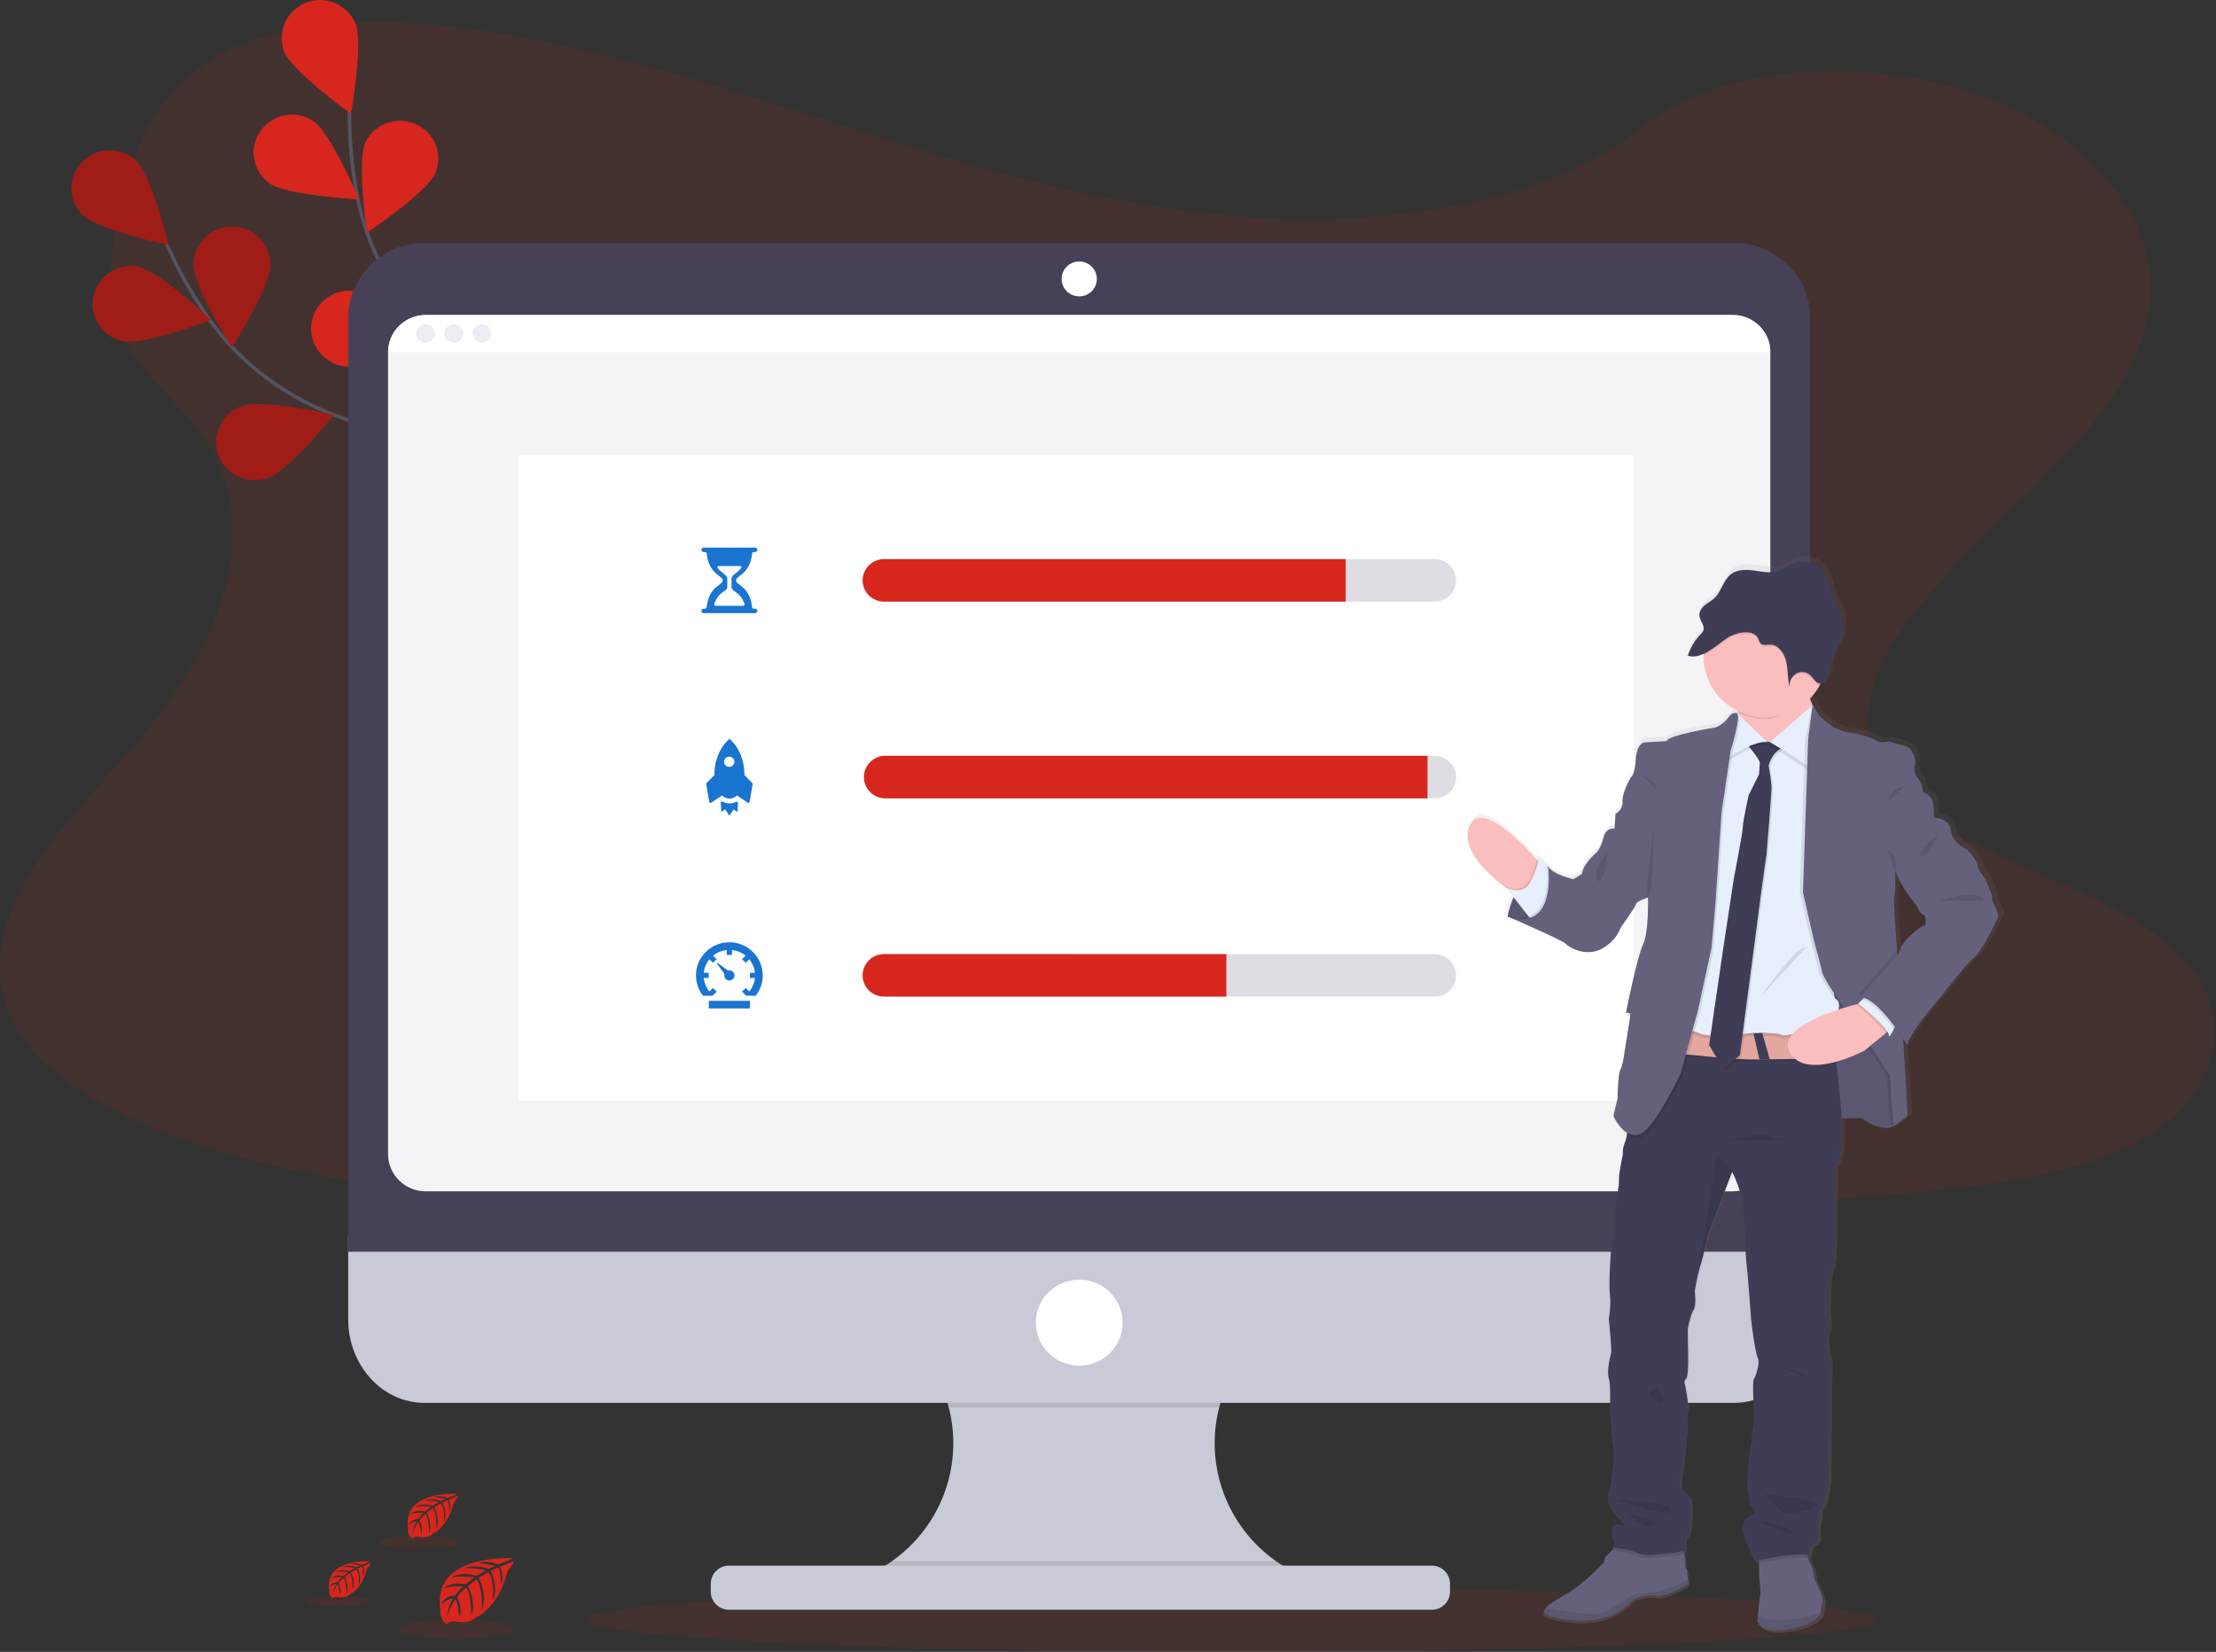 <svg width="1238" height="923" viewBox="0 0 1238 923" fill="none" xmlns="http://www.w3.org/2000/svg">
<rect x="0" y="0" width="1238" height="923" fill="#333333" stroke="none"/>
<path opacity="0.1" d="M1203.87 632.266C1202.71 633.048 1201.52 633.804 1200.32 634.535C1195.85 637.277 1191.22 639.735 1186.44 641.896C1161.2 653.454 1130.13 659.1 1099.86 662.935C1031.95 671.542 962.616 673.214 893.585 674.855C707.052 679.297 520.036 683.75 333.998 673.491C260.494 669.443 185.346 662.669 118.724 641.896C109.175 638.921 99.814 635.647 90.638 632.075C72.08 624.82 54.241 615.979 39.425 605.444C25.447 595.558 14.189 584.203 7.436 571.292C-6.639 544.405 0.813 514.206 16.888 487.841C23.644 477.093 31.191 466.853 39.468 457.205C51.833 442.408 65.521 427.953 78.004 413.168C122.433 360.385 151.422 293.733 110.412 239.672C98.584 224.14 81.596 210.505 71.994 194.282C59.725 173.552 60.682 150.522 64.575 128.151C65.08 125.329 65.65 122.506 66.177 119.715C72.886 86.543 85.413 50.858 123.971 30.096C164.067 8.578 221.011 9.665 270.795 17.313C348.212 29.286 419.63 54.288 491.757 76.881C563.884 99.475 639.409 120.098 718.729 122.357C788.76 124.306 870.435 109.648 916.907 71.513C962.067 34.495 1046.9 31.672 1108.08 54.043C1150.02 69.382 1181.37 97.046 1194.58 128.151C1197.24 134.344 1199.18 140.821 1200.34 147.454C1201.41 153.456 1201.77 159.562 1201.42 165.648C1201.22 168.663 1200.87 171.635 1200.34 174.575C1190.11 235.954 1116.57 284.358 1071.85 339.197C1050 365.977 1034.58 398.137 1049.6 427.026C1072.52 471.031 1152.19 486.68 1200.34 519.425C1209.59 525.7 1217.67 532.624 1224 540.517C1247.24 569.63 1238.63 609.044 1203.87 632.266Z" fill="#D6261D"/>
<path d="M317.093 346.026C317.093 346.026 267.632 259.187 193.096 234.176C161.817 223.672 134.517 203.923 115.851 176.93C107.012 164.111 99.381 150.515 93.056 136.312" stroke="#535461" stroke-width="2" stroke-miterlimit="10"/>
<path d="M46.185 120.259C54.68 128.419 94.227 136.866 94.227 136.866C94.227 136.866 84.55 97.953 76.034 89.793C71.941 85.953 66.484 83.865 60.848 83.983C55.212 84.101 49.849 86.414 45.923 90.422C41.996 94.43 39.822 99.809 39.871 105.394C39.92 110.979 42.189 116.32 46.185 120.259Z" fill="#D6261D"/>
<path d="M68.563 190.661C80.165 192.941 118.024 178.741 118.024 178.741C118.024 178.741 88.541 151.3 76.928 149.021C71.409 148.058 65.729 149.275 61.105 152.412C56.481 155.548 53.281 160.355 52.191 165.801C51.102 171.246 52.208 176.899 55.275 181.546C58.341 186.193 63.123 189.465 68.595 190.661H68.563Z" fill="#D6261D"/>
<path d="M150.01 266.847C161.193 263.012 186.568 231.833 186.568 231.833C186.568 231.833 147.128 222.895 135.957 226.73C133.216 227.574 130.673 228.954 128.481 230.79C126.289 232.626 124.491 234.879 123.195 237.416C121.898 239.953 121.13 242.723 120.934 245.56C120.739 248.397 121.121 251.244 122.058 253.932C122.994 256.62 124.466 259.094 126.387 261.208C128.307 263.322 130.636 265.031 133.237 266.236C135.837 267.441 138.655 268.115 141.523 268.22C144.392 268.325 147.252 267.858 149.935 266.847H150.01Z" fill="#D6261D"/>
<path d="M224.75 310.778C236.427 308.871 266.792 282.4 266.792 282.4C266.792 282.4 229.492 266.943 217.771 268.85C212.159 269.766 207.144 272.854 203.83 277.434C200.516 282.014 199.174 287.71 200.1 293.27C201.025 298.83 204.142 303.798 208.765 307.082C213.388 310.365 219.138 311.694 224.75 310.778Z" fill="#D6261D"/>
<path d="M151 148.339C151 160.056 129.603 194.059 129.603 194.059C129.603 194.059 108.163 160.078 108.152 148.36C108.088 145.533 108.595 142.721 109.643 140.091C110.691 137.46 112.259 135.063 114.254 133.041C116.25 131.019 118.633 129.413 121.265 128.316C123.896 127.219 126.721 126.654 129.576 126.654C132.431 126.654 135.256 127.219 137.887 128.316C140.519 129.413 142.902 131.019 144.898 133.041C146.893 135.063 148.461 137.46 149.509 140.091C150.557 142.721 151.064 145.533 151 148.36V148.339Z" fill="#D6261D"/>
<path d="M237.717 200.77C234.179 211.955 203.481 238.053 203.481 238.053C203.481 238.053 193.288 199.268 196.815 188.083C198.693 182.937 202.504 178.709 207.453 176.279C212.401 173.85 218.106 173.407 223.376 175.044C228.646 176.68 233.075 180.269 235.739 185.062C238.403 189.856 239.096 195.483 237.674 200.77H237.717Z" fill="#D6261D"/>
<path d="M314.965 263.193C313.363 274.804 287.557 305.675 287.557 305.675C287.557 305.675 270.891 269.158 272.503 257.537C272.839 254.741 273.732 252.039 275.131 249.589C276.531 247.138 278.408 244.988 280.654 243.263C282.9 241.538 285.47 240.273 288.214 239.541C290.958 238.81 293.822 238.626 296.638 239.001C299.455 239.376 302.168 240.303 304.62 241.726C307.071 243.15 309.213 245.043 310.919 247.294C312.626 249.545 313.863 252.11 314.56 254.84C315.256 257.569 315.397 260.409 314.976 263.193H314.965Z" fill="#D6261D"/>
<path opacity="0.25" d="M46.185 120.259C54.68 128.419 94.227 136.866 94.227 136.866C94.227 136.866 84.55 97.953 76.034 89.793C71.941 85.953 66.484 83.865 60.848 83.983C55.212 84.101 49.849 86.414 45.923 90.422C41.996 94.43 39.822 99.809 39.871 105.394C39.92 110.979 42.189 116.32 46.185 120.259Z" fill="black"/>
<path opacity="0.25" d="M68.563 190.661C80.165 192.941 118.024 178.741 118.024 178.741C118.024 178.741 88.541 151.3 76.928 149.021C71.409 148.058 65.729 149.275 61.105 152.412C56.481 155.548 53.281 160.355 52.191 165.801C51.102 171.246 52.208 176.899 55.275 181.546C58.341 186.193 63.123 189.465 68.595 190.661H68.563Z" fill="black"/>
<path opacity="0.25" d="M150.01 266.847C161.193 263.012 186.568 231.833 186.568 231.833C186.568 231.833 147.128 222.895 135.957 226.73C133.216 227.574 130.673 228.954 128.481 230.79C126.289 232.626 124.491 234.879 123.195 237.416C121.898 239.953 121.13 242.723 120.934 245.56C120.739 248.397 121.121 251.244 122.058 253.932C122.994 256.62 124.466 259.094 126.387 261.208C128.307 263.322 130.636 265.031 133.237 266.236C135.837 267.441 138.655 268.115 141.523 268.22C144.392 268.325 147.252 267.858 149.935 266.847H150.01Z" fill="black"/>
<path opacity="0.25" d="M224.75 310.778C236.427 308.871 266.792 282.4 266.792 282.4C266.792 282.4 229.492 266.943 217.771 268.85C212.159 269.766 207.144 272.854 203.83 277.434C200.516 282.014 199.174 287.71 200.1 293.27C201.025 298.83 204.142 303.798 208.765 307.082C213.388 310.365 219.138 311.694 224.75 310.778Z" fill="black"/>
<path opacity="0.25" d="M151 148.339C151 160.056 129.603 194.059 129.603 194.059C129.603 194.059 108.163 160.078 108.152 148.36C108.088 145.533 108.595 142.721 109.643 140.091C110.691 137.46 112.259 135.063 114.254 133.041C116.25 131.019 118.633 129.413 121.265 128.316C123.896 127.219 126.721 126.654 129.576 126.654C132.431 126.654 135.256 127.219 137.887 128.316C140.519 129.413 142.902 131.019 144.898 133.041C146.893 135.063 148.461 137.46 149.509 140.091C150.557 142.721 151.064 145.533 151 148.36V148.339Z" fill="black"/>
<path opacity="0.25" d="M237.717 200.77C234.179 211.955 203.481 238.053 203.481 238.053C203.481 238.053 193.288 199.268 196.815 188.083C198.693 182.937 202.504 178.709 207.453 176.279C212.401 173.85 218.106 173.407 223.376 175.044C228.646 176.68 233.075 180.269 235.739 185.062C238.403 189.856 239.096 195.483 237.674 200.77H237.717Z" fill="black"/>
<path opacity="0.25" d="M314.965 263.193C313.363 274.804 287.557 305.675 287.557 305.675C287.557 305.675 270.891 269.158 272.503 257.537C272.839 254.741 273.732 252.039 275.131 249.589C276.531 247.138 278.408 244.988 280.654 243.263C282.9 241.538 285.47 240.273 288.214 239.541C290.958 238.81 293.822 238.626 296.638 239.001C299.455 239.376 302.168 240.303 304.62 241.726C307.071 243.15 309.213 245.043 310.919 247.294C312.626 249.545 313.863 252.11 314.56 254.84C315.256 257.569 315.397 260.409 314.976 263.193H314.965Z" fill="black"/>
<path d="M314.243 344.3C314.243 344.3 304.566 245.052 246.632 192.259C222.342 170.102 205.461 141.074 199.429 108.914C196.598 93.646 195.187 78.153 195.214 62.629" stroke="#535461" stroke-width="2" stroke-miterlimit="10"/>
<path d="M158.926 29.149C163.356 40.014 196.054 63.642 196.054 63.642C196.054 63.642 203.097 24.228 198.678 13.309C196.553 8.082 192.42 3.906 187.187 1.698C181.954 -0.509 176.051 -0.567 170.775 1.538C165.499 3.643 161.284 7.738 159.056 12.922C156.827 18.106 156.769 23.954 158.894 29.181L158.926 29.149Z" fill="#D6261D"/>
<path d="M150.581 102.491C160.258 109.234 200.655 111.439 200.655 111.439C200.655 111.439 184.913 74.518 175.236 67.764C170.585 64.613 164.868 63.403 159.324 64.397C153.779 65.391 148.852 68.508 145.611 73.074C142.369 77.64 141.073 83.287 142.003 88.793C142.933 94.299 146.015 99.22 150.581 102.491Z" fill="#D6261D"/>
<path d="M193.892 204.84C205.719 205.82 241.675 187.519 241.675 187.519C241.675 187.519 209.278 163.519 197.483 162.539C194.645 162.24 191.775 162.505 189.042 163.319C186.309 164.134 183.767 165.481 181.567 167.282C179.366 169.082 177.551 171.3 176.228 173.806C174.904 176.311 174.099 179.053 173.86 181.87C173.621 184.688 173.952 187.525 174.835 190.214C175.717 192.903 177.133 195.39 178.999 197.53C180.865 199.669 183.143 201.418 185.701 202.673C188.258 203.929 191.043 204.665 193.892 204.84Z" fill="#D6261D"/>
<path d="M244.255 274.964C255.717 277.915 294.307 265.899 294.307 265.899C294.307 265.899 266.469 236.818 255.018 233.878C249.519 232.465 243.678 233.275 238.781 236.129C233.884 238.983 230.332 243.647 228.906 249.095C227.48 254.543 228.297 260.33 231.178 265.181C234.058 270.033 238.766 273.552 244.266 274.964H244.255Z" fill="#D6261D"/>
<path d="M243.234 96.877C238.45 107.604 204.967 130.091 204.967 130.091C204.967 130.091 199.268 90.411 204.053 79.695C206.432 74.671 210.703 70.769 215.95 68.826C221.198 66.883 227.004 67.053 232.127 69.3C237.249 71.546 241.28 75.69 243.356 80.845C245.432 85.999 245.389 91.754 243.234 96.877Z" fill="#D6261D"/>
<path d="M301.094 179.635C293.288 188.445 254.547 199.981 254.547 199.981C254.547 199.981 261.084 160.429 268.901 151.619C270.738 149.457 272.992 147.679 275.531 146.391C278.07 145.102 280.843 144.329 283.687 144.116C286.532 143.904 289.391 144.256 292.096 145.152C294.802 146.048 297.299 147.471 299.443 149.336C301.586 151.201 303.332 153.472 304.578 156.014C305.824 158.556 306.545 161.32 306.698 164.142C306.852 166.964 306.436 169.788 305.473 172.448C304.511 175.109 303.022 177.552 301.094 179.635Z" fill="#D6261D"/>
<path d="M346.188 267.72C339.994 277.711 303.78 295.565 303.78 295.565C303.78 295.565 303.479 255.491 309.673 245.499C312.647 240.696 317.425 237.26 322.956 235.948C328.488 234.635 334.319 235.553 339.166 238.5C344.014 241.447 347.482 246.181 348.807 251.66C350.132 257.14 349.205 262.917 346.231 267.72H346.188Z" fill="#D6261D"/>
<path opacity="0.1" d="M688.138 922.982C887.086 922.982 1048.37 914.956 1048.37 905.054C1048.37 895.153 887.086 887.126 688.138 887.126C489.19 887.126 327.911 895.153 327.911 905.054C327.911 914.956 489.19 922.982 688.138 922.982Z" fill="#D6261D"/>
<path d="M286.191 870.689C286.191 870.689 240.73 867.973 246.085 899.525C246.085 899.525 245.01 905.107 250.128 907.643C250.128 907.643 250.203 905.299 254.784 906.098C256.418 906.365 258.077 906.443 259.73 906.332C261.958 906.18 264.076 905.312 265.762 903.861C265.762 903.861 278.546 898.631 283.514 877.933C283.514 877.933 287.191 873.427 287.041 872.266L279.374 875.462C279.374 875.462 281.998 880.937 279.933 885.496C279.933 885.496 279.686 875.654 278.213 875.909C277.912 875.962 274.224 877.805 274.224 877.805C274.224 877.805 278.729 887.392 275.299 894.306C275.299 894.306 276.589 882.535 272.783 878.498L267.407 881.619C267.407 881.619 272.676 891.494 269.106 899.536C269.106 899.536 270.02 887.19 266.267 882.386L261.375 886.167C261.375 886.167 266.332 895.882 263.31 902.561C263.31 902.561 262.912 888.191 260.31 887.105C260.31 887.105 256.009 890.844 255.386 892.431C255.386 892.431 258.773 899.483 256.665 903.211C256.665 903.211 255.375 893.624 254.321 893.624C254.321 893.624 250.02 899.962 249.612 904.276C249.612 904.276 249.795 897.81 253.289 892.985C250.826 893.442 248.553 894.605 246.752 896.33C246.752 896.33 247.418 891.845 254.343 891.451C254.343 891.451 257.87 886.647 258.805 886.348C258.805 886.348 251.923 885.773 247.752 887.616C247.752 887.616 251.429 883.355 260.074 885.305L264.902 881.395C264.902 881.395 255.837 880.17 251.999 881.523C251.999 881.523 256.418 877.784 266.203 880.511L271.428 877.379C271.428 877.379 263.708 875.739 259.106 876.314C259.106 876.314 263.955 873.725 272.977 876.538L276.729 874.865C276.729 874.865 271.073 873.8 269.418 873.587C267.762 873.374 267.665 872.958 267.665 872.958C271.251 872.366 274.932 872.772 278.299 874.13C278.299 874.13 286.32 871.179 286.191 870.689Z" fill="#D6261D"/>
<path opacity="0.1" d="M254.868 915.783C272.636 915.783 287.04 913.369 287.04 910.393C287.04 907.416 272.636 905.002 254.868 905.002C237.101 905.002 222.697 907.416 222.697 910.393C222.697 913.369 237.101 915.783 254.868 915.783Z" fill="#D6261D"/>
<path d="M206.539 872.374C206.539 872.374 180.916 870.84 183.959 888.629C183.803 889.532 183.939 890.46 184.349 891.281C184.758 892.102 185.42 892.774 186.238 893.199C186.238 893.199 186.238 891.889 188.862 892.336C189.782 892.486 190.716 892.529 191.647 892.464C192.907 892.383 194.105 891.893 195.055 891.069C195.055 891.069 202.259 888.129 205.055 876.453C205.055 876.453 207.13 873.918 207.044 873.258L202.743 875.09C202.743 875.09 204.216 878.179 203.055 880.746C203.055 880.746 202.915 875.207 202.087 875.335C201.915 875.335 199.84 876.4 199.84 876.4C199.84 876.4 202.388 881.79 200.464 885.7C200.464 885.7 201.195 879.063 199.044 876.794L195.958 878.552C195.958 878.552 198.926 884.113 196.915 888.651C196.915 888.651 197.431 881.694 195.324 878.989L192.56 881.119C192.56 881.119 195.356 886.595 193.636 890.355C193.636 890.355 193.421 882.259 191.948 881.641C190.902 882.518 189.971 883.52 189.173 884.624C189.173 884.624 191.077 888.597 189.894 890.696C189.894 890.696 189.174 885.306 188.571 885.274C188.571 885.274 186.163 888.853 185.916 891.303C186.032 889.03 186.748 886.826 187.991 884.911C186.603 885.172 185.321 885.827 184.303 886.797C184.303 886.797 184.679 884.272 188.604 884.049C188.604 884.049 190.593 881.343 191.12 881.173C191.12 881.173 187.238 880.853 184.894 881.886C184.894 881.886 186.959 879.5 191.829 880.587L194.56 878.382C194.56 878.382 189.453 877.689 187.281 878.456C187.281 878.456 189.776 876.326 195.292 877.881L198.259 876.123C195.976 875.628 193.638 875.428 191.302 875.527C191.302 875.527 194.044 874.067 199.13 875.655L201.281 874.706C201.281 874.706 198.055 874.089 197.152 873.993C196.249 873.897 196.173 873.641 196.173 873.641C198.193 873.301 200.268 873.53 202.162 874.302C202.162 874.302 206.625 872.65 206.539 872.374Z" fill="#D6261D"/>
<path opacity="0.1" d="M188.88 897.789C198.898 897.789 207.019 896.43 207.019 894.753C207.019 893.077 198.898 891.717 188.88 891.717C178.862 891.717 170.741 893.077 170.741 894.753C170.741 896.43 178.862 897.789 188.88 897.789Z" fill="#D6261D"/>
<path d="M255.3 834.642C255.3 834.642 224.354 832.799 227.999 854.285C227.812 855.374 227.977 856.495 228.472 857.486C228.966 858.477 229.764 859.288 230.752 859.803C230.752 859.803 230.806 858.205 233.977 858.737C235.089 858.923 236.219 858.977 237.343 858.897C238.85 858.801 240.284 858.222 241.429 857.246C241.429 857.246 250.128 853.688 253.515 839.606C253.515 839.606 256.009 836.538 255.912 835.739L250.698 837.954C250.698 837.954 252.472 841.683 251.074 844.783C251.074 844.783 250.902 838.093 249.902 838.242C249.698 838.242 247.192 839.542 247.192 839.542C247.192 839.542 250.257 846.04 247.945 850.769C247.945 850.769 248.816 842.759 246.225 840.01L242.558 842.141C242.558 842.141 246.138 848.863 243.708 854.338C243.708 854.338 244.332 845.933 241.784 842.62L238.451 845.198C238.451 845.198 241.816 851.813 239.762 856.351C239.762 856.351 239.493 846.572 237.73 845.837C237.73 845.837 234.816 848.383 234.365 849.427C234.365 849.427 236.676 854.231 235.246 856.767C235.246 856.767 234.365 850.247 233.644 850.215C233.644 850.215 230.741 854.54 230.418 857.491C230.563 854.755 231.427 852.104 232.924 849.8C231.246 850.117 229.699 850.913 228.472 852.09C228.472 852.09 228.924 849.033 233.644 848.767C233.644 848.767 236.042 845.486 236.676 845.294C236.676 845.294 231.999 844.9 229.15 846.146C229.15 846.146 231.655 843.27 237.537 844.58L240.827 841.917C240.827 841.917 234.655 841.086 232.042 842.002C232.042 842.002 235.053 839.456 241.719 841.321L245.3 839.19C245.3 839.19 240.042 838.125 236.913 838.476C236.913 838.476 240.214 836.708 246.354 838.626L248.913 837.486C248.913 837.486 245.063 836.74 243.934 836.623C242.805 836.506 242.741 836.186 242.741 836.186C245.181 835.784 247.686 836.06 249.977 836.985C249.977 836.985 255.429 834.982 255.3 834.642Z" fill="#D6261D"/>
<path opacity="0.1" d="M234.01 865.342C246.107 865.342 255.913 863.701 255.913 861.677C255.913 859.654 246.107 858.013 234.01 858.013C221.914 858.013 212.107 859.654 212.107 861.677C212.107 863.701 221.914 865.342 234.01 865.342Z" fill="#D6261D"/>
<path d="M727.912 880.734V889.065H479.251V882.3C494.416 876.735 507.572 866.836 517.055 853.859C526.538 840.882 531.921 825.409 532.523 809.399C533.125 793.389 528.919 777.562 520.437 763.922C511.955 750.281 499.579 739.441 484.875 732.772H726.256C715.164 737.816 705.351 745.254 697.537 754.542C689.723 763.83 684.105 774.732 681.096 786.45C677.052 802.225 677.901 818.841 683.533 834.13C689.164 849.419 699.316 862.672 712.665 872.159C717.422 875.551 722.534 878.426 727.912 880.734Z" fill="#C8CAD7"/>
<path opacity="0.1" d="M726.254 732.772C715.162 737.816 705.35 745.254 697.536 754.542C689.721 763.83 684.104 774.732 681.094 786.45H530.055C527.045 774.732 521.428 763.83 513.614 754.542C505.8 745.254 495.987 737.816 484.895 732.772H726.254Z" fill="black"/>
<path d="M194.526 690.334V737.098C194.526 762.92 213.601 783.852 237.138 783.852H968.71C992.247 783.852 1011.32 762.92 1011.32 737.098V690.334H194.526Z" fill="#C8CAD7"/>
<path opacity="0.1" d="M727.912 880.735V889.065H479.251V882.3C486.071 879.787 492.522 876.384 498.434 872.181H712.665C717.423 875.565 722.535 878.432 727.912 880.735Z" fill="black"/>
<path d="M799.855 874.781H407.295C401.653 874.781 397.08 879.312 397.08 884.901V889.343C397.08 894.932 401.653 899.462 407.295 899.462H799.855C805.496 899.462 810.069 894.932 810.069 889.343V884.901C810.069 879.312 805.496 874.781 799.855 874.781Z" fill="#C8CAD7"/>
<path d="M1011.32 177.92C1011.32 166.724 1006.83 155.986 998.841 148.069C990.85 140.152 980.011 135.705 968.71 135.705H237.138C225.836 135.705 214.998 140.152 207.007 148.069C199.015 155.986 194.526 166.724 194.526 177.92V699.43H1011.32V177.92Z" fill="#474157"/>
<path d="M989.032 196.797V644.869C989.033 647.599 988.492 650.302 987.438 652.824C986.384 655.346 984.839 657.638 982.891 659.568C980.943 661.498 978.629 663.029 976.084 664.073C973.538 665.117 970.809 665.654 968.054 665.652H237.783C235.027 665.654 232.299 665.117 229.753 664.073C227.207 663.029 224.894 661.498 222.946 659.568C220.998 657.638 219.452 655.346 218.399 652.824C217.345 650.302 216.803 647.599 216.805 644.869V196.797C216.805 191.285 219.015 185.998 222.949 182.101C226.883 178.203 232.219 176.014 237.783 176.014H968.054C973.618 176.014 978.953 178.203 982.888 182.101C986.822 185.998 989.032 191.285 989.032 196.797Z" fill="#F4F4F7"/>
<path d="M602.925 165.596C608.359 165.596 612.764 161.232 612.764 155.849C612.764 150.466 608.359 146.102 602.925 146.102C597.492 146.102 593.087 150.466 593.087 155.849C593.087 161.232 597.492 165.596 602.925 165.596Z" fill="white"/>
<path d="M602.923 763.078C616.32 763.078 627.181 752.319 627.181 739.047C627.181 725.774 616.32 715.015 602.923 715.015C589.526 715.015 578.666 725.774 578.666 739.047C578.666 752.319 589.526 763.078 602.923 763.078Z" fill="white"/>
<path d="M989.033 196.797H216.816C216.815 194.068 217.356 191.366 218.409 188.844C219.462 186.323 221.007 184.032 222.954 182.102C224.901 180.172 227.213 178.641 229.757 177.596C232.302 176.551 235.029 176.014 237.784 176.014H968.055C970.81 176.012 973.539 176.549 976.084 177.593C978.63 178.637 980.943 180.168 982.892 182.098C984.84 184.028 986.385 186.32 987.439 188.842C988.493 191.364 989.034 194.067 989.033 196.797Z" fill="white"/>
<path d="M237.783 191.566C240.681 191.566 243.03 189.238 243.03 186.367C243.03 183.496 240.681 181.169 237.783 181.169C234.885 181.169 232.536 183.496 232.536 186.367C232.536 189.238 234.885 191.566 237.783 191.566Z" fill="#EDEDF4"/>
<path d="M253.514 191.566C256.412 191.566 258.761 189.238 258.761 186.367C258.761 183.496 256.412 181.169 253.514 181.169C250.616 181.169 248.267 183.496 248.267 186.367C248.267 189.238 250.616 191.566 253.514 191.566Z" fill="#EDEDF4"/>
<path d="M269.257 191.566C272.155 191.566 274.504 189.238 274.504 186.367C274.504 183.496 272.155 181.169 269.257 181.169C266.359 181.169 264.01 183.496 264.01 186.367C264.01 189.238 266.359 191.566 269.257 191.566Z" fill="#EDEDF4"/>
<path d="M912.744 254.32H289.513V615.139H912.744V254.32Z" fill="white"/>
<path d="M395.995 559.223H418.973V563.484H395.995V559.223ZM407.489 547.836C407.899 547.833 408.303 547.744 408.675 547.574C409.047 547.404 409.377 547.157 409.645 546.85C409.913 546.543 410.111 546.183 410.226 545.794C410.342 545.405 410.372 544.995 410.315 544.594C410.257 544.192 410.114 543.807 409.894 543.465C409.674 543.123 409.383 542.831 409.04 542.609C408.698 542.388 408.311 542.241 407.906 542.18C407.501 542.119 407.088 542.144 406.694 542.254L400.705 537.918L400.35 538.238L404.737 544.161C404.658 544.431 404.619 544.71 404.619 544.991C404.617 545.365 404.69 545.736 404.834 546.081C404.978 546.427 405.189 546.741 405.456 547.006C405.723 547.27 406.04 547.48 406.389 547.622C406.738 547.764 407.112 547.837 407.489 547.836Z" fill="#1A75D0"/>
<path d="M407.489 526.49C403.99 526.49 400.561 527.465 397.594 529.302C394.626 531.139 392.239 533.764 390.705 536.88C389.17 539.996 388.55 543.476 388.915 546.924C389.28 550.372 390.616 553.649 392.769 556.381H398.049L398.414 556.019L400.393 554.059L398.307 552.024L396.328 553.974C394.546 551.82 393.446 549.192 393.167 546.421H395.963V543.566H393.167C393.446 540.795 394.546 538.167 396.328 536.014L398.307 537.963L400.361 535.928L398.393 533.968C400.567 532.203 403.219 531.114 406.016 530.836V533.606H408.887V530.836C411.687 531.116 414.342 532.205 416.521 533.968L414.543 535.928L416.607 537.963L418.586 536.014C420.364 538.17 421.463 540.796 421.747 543.566H418.941V546.421H421.747C421.463 549.191 420.364 551.817 418.586 553.974L416.607 552.024L414.543 554.059L416.532 556.019L416.887 556.381H422.166C424.319 553.649 425.655 550.373 426.02 546.926C426.386 543.48 425.767 540 424.233 536.885C422.7 533.77 420.315 531.144 417.349 529.306C414.383 527.468 410.956 526.492 407.457 526.49H407.489Z" fill="#1A75D0"/>
<path d="M407.478 448.897C406.141 448.841 404.831 448.511 403.629 447.928C403.52 447.877 403.399 447.856 403.279 447.866C403.159 447.876 403.044 447.917 402.945 447.985C402.846 448.052 402.766 448.145 402.715 448.253C402.663 448.361 402.641 448.48 402.651 448.599L402.962 453.137C402.968 453.2 402.991 453.259 403.029 453.31C403.066 453.361 403.116 453.401 403.174 453.426C403.233 453.451 403.296 453.46 403.359 453.452C403.422 453.445 403.482 453.42 403.532 453.382L404.833 452.402C404.872 452.374 404.917 452.355 404.964 452.344C405.011 452.334 405.059 452.333 405.107 452.342C405.154 452.351 405.199 452.37 405.239 452.396C405.279 452.423 405.313 452.458 405.339 452.498L407.177 455.353C407.21 455.401 407.254 455.441 407.305 455.468C407.357 455.496 407.414 455.51 407.473 455.51C407.532 455.51 407.589 455.496 407.641 455.468C407.692 455.441 407.736 455.401 407.769 455.353L409.618 452.498C409.648 452.46 409.686 452.429 409.729 452.406C409.771 452.383 409.818 452.37 409.867 452.366C409.915 452.362 409.964 452.368 410.01 452.383C410.056 452.398 410.098 452.423 410.134 452.455L411.435 453.435C411.485 453.474 411.545 453.498 411.608 453.506C411.671 453.513 411.735 453.504 411.793 453.479C411.851 453.454 411.902 453.414 411.939 453.363C411.976 453.313 411.999 453.253 412.005 453.19L412.317 448.652C412.323 448.534 412.299 448.417 412.247 448.31C412.194 448.204 412.115 448.113 412.017 448.046C411.919 447.979 411.805 447.938 411.686 447.926C411.567 447.915 411.448 447.934 411.338 447.981C410.136 448.562 408.826 448.892 407.489 448.951L407.478 448.897Z" fill="#1A75D0"/>
<path d="M420.199 437.467L415.898 433.099C415.898 419.049 407.533 412.86 407.533 412.86C407.533 412.86 399.081 419.092 399.081 433.099L394.78 437.467C394.7 437.549 394.64 437.649 394.604 437.758C394.569 437.867 394.559 437.982 394.576 438.095L396.232 448.034C396.244 448.152 396.287 448.264 396.357 448.36C396.427 448.456 396.52 448.533 396.629 448.582C396.737 448.632 396.857 448.652 396.976 448.642C397.095 448.632 397.209 448.591 397.307 448.524L403.339 444.476C404.498 445.535 405.991 446.164 407.565 446.255C409.116 446.175 410.586 445.544 411.705 444.476L417.726 448.524C417.824 448.591 417.938 448.632 418.057 448.642C418.176 448.652 418.296 448.632 418.404 448.582C418.513 448.533 418.606 448.456 418.676 448.36C418.746 448.264 418.789 448.152 418.801 448.034L420.468 438.085C420.473 437.968 420.451 437.853 420.404 437.746C420.358 437.639 420.288 437.543 420.199 437.467ZM407.522 428.476C406.947 428.502 406.377 428.356 405.886 428.058C405.395 427.76 405.006 427.323 404.768 426.803C404.531 426.284 404.455 425.705 404.552 425.143C404.65 424.581 404.914 424.06 405.313 423.649C405.711 423.237 406.225 422.953 406.788 422.833C407.351 422.713 407.937 422.763 408.471 422.977C409.005 423.19 409.462 423.557 409.784 424.031C410.105 424.504 410.276 425.062 410.275 425.632C410.289 426.371 410.007 427.085 409.491 427.618C408.975 428.151 408.267 428.46 407.522 428.476Z" fill="#1A75D0"/>
<path d="M421.81 340.103H421.359C420.768 340.103 420.284 340.028 420.219 339.443C418.907 327.363 411.219 327.128 411.219 324.284C411.219 321.44 418.918 321.206 420.219 309.126C420.284 308.54 420.768 308.465 421.359 308.465H421.81C422.138 308.469 422.455 308.349 422.697 308.129C422.939 307.909 423.087 307.607 423.112 307.283C423.119 307.114 423.092 306.946 423.032 306.788C422.972 306.63 422.881 306.486 422.763 306.363C422.646 306.241 422.505 306.143 422.348 306.076C422.192 306.009 422.024 305.974 421.854 305.973H393.155C392.829 305.972 392.515 306.093 392.275 306.313C392.036 306.532 391.889 306.833 391.865 307.155C391.856 307.324 391.882 307.493 391.942 307.652C392.001 307.81 392.092 307.955 392.21 308.078C392.327 308.201 392.469 308.298 392.626 308.365C392.783 308.431 392.952 308.466 393.123 308.465H393.618C394.198 308.465 394.693 308.54 394.757 309.126C396.069 321.206 403.757 321.44 403.757 324.284C403.757 327.128 396.058 327.363 394.757 339.443C394.693 340.028 394.198 340.103 393.618 340.103H393.155C392.829 340.102 392.515 340.224 392.275 340.443C392.036 340.662 391.889 340.963 391.865 341.285C391.856 341.454 391.882 341.623 391.942 341.782C392.001 341.941 392.092 342.086 392.21 342.208C392.327 342.331 392.469 342.429 392.626 342.495C392.783 342.562 392.952 342.596 393.123 342.596H421.854C422.024 342.596 422.193 342.562 422.35 342.495C422.507 342.429 422.649 342.331 422.767 342.208C422.884 342.086 422.976 341.941 423.035 341.782C423.094 341.623 423.12 341.454 423.112 341.285C423.085 340.962 422.936 340.661 422.694 340.442C422.453 340.223 422.138 340.102 421.81 340.103ZM399.166 337.067C401.746 329.962 406.305 330.825 406.305 328.023V323.08C406.305 321.355 403.004 320.151 400.929 317.349C400.862 317.245 400.824 317.125 400.82 317.002C400.815 316.879 400.844 316.756 400.903 316.648C400.962 316.539 401.05 316.448 401.157 316.384C401.263 316.32 401.385 316.286 401.51 316.284H413.445C413.572 316.282 413.696 316.314 413.806 316.376C413.916 316.438 414.006 316.529 414.068 316.638C414.13 316.748 414.161 316.871 414.157 316.997C414.153 317.122 414.115 317.244 414.047 317.349C412.015 320.162 408.671 321.365 408.671 323.091V328.034C408.671 330.814 413.058 330.058 415.832 337.078C416.09 337.706 415.897 338.495 415.219 338.495H399.789C399.091 338.473 398.929 337.706 399.166 337.067Z" fill="#1A75D0"/>
<path opacity="0.2" d="M813.457 324.274C813.462 327.417 812.209 330.433 809.971 332.66C807.733 334.887 804.694 336.143 801.522 336.151H494.271C492.667 336.199 491.07 335.927 489.574 335.352C488.078 334.777 486.714 333.91 485.563 332.803C484.411 331.696 483.496 330.371 482.871 328.907C482.245 327.443 481.923 325.869 481.923 324.279C481.923 322.69 482.245 321.116 482.871 319.652C483.496 318.188 484.411 316.863 485.563 315.756C486.714 314.649 488.078 313.782 489.574 313.207C491.07 312.631 492.667 312.36 494.271 312.407H801.522C804.691 312.418 807.727 313.674 809.964 315.898C812.201 318.122 813.457 321.134 813.457 324.274Z" fill="#5A5773"/>
<path opacity="0.2" d="M813.457 434.174C813.461 435.731 813.156 437.274 812.558 438.714C811.961 440.154 811.083 441.463 809.974 442.567C808.866 443.671 807.549 444.548 806.099 445.147C804.649 445.747 803.093 446.058 801.522 446.062H494.272C491.155 445.97 488.198 444.678 486.027 442.462C483.856 440.246 482.642 437.279 482.642 434.19C482.642 431.102 483.856 428.134 486.027 425.918C488.198 423.702 491.155 422.41 494.272 422.318H801.522C804.688 422.332 807.721 423.587 809.957 425.808C812.193 428.029 813.451 431.037 813.457 434.174Z" fill="#5A5773"/>
<path opacity="0.2" d="M813.457 544.993C813.457 548.131 812.2 551.142 809.963 553.365C807.726 555.587 804.69 556.84 801.522 556.849H494.271C492.667 556.896 491.07 556.624 489.574 556.049C488.078 555.474 486.714 554.607 485.563 553.5C484.411 552.393 483.496 551.068 482.871 549.604C482.245 548.14 481.923 546.566 481.923 544.977C481.923 543.387 482.245 541.813 482.871 540.349C483.496 538.885 484.411 537.56 485.563 536.453C486.714 535.346 488.078 534.479 489.574 533.904C491.07 533.329 492.667 533.057 494.271 533.104H801.522C804.695 533.116 807.734 534.374 809.971 536.603C812.209 538.832 813.462 541.849 813.457 544.993Z" fill="#5A5773"/>
<path d="M751.792 312.407V336.151H494.271C492.667 336.199 491.07 335.927 489.574 335.352C488.078 334.777 486.714 333.91 485.563 332.803C484.411 331.696 483.496 330.371 482.871 328.907C482.245 327.443 481.923 325.869 481.923 324.279C481.923 322.69 482.245 321.116 482.871 319.652C483.496 318.188 484.411 316.863 485.563 315.756C486.714 314.649 488.078 313.782 489.574 313.207C491.07 312.631 492.667 312.36 494.271 312.407H751.792Z" fill="#D6261D"/>
<path d="M797.489 422.297V446.062H494.272C491.155 445.97 488.198 444.679 486.027 442.462C483.856 440.246 482.642 437.279 482.642 434.19C482.642 431.102 483.856 428.135 486.027 425.918C488.198 423.702 491.155 422.411 494.272 422.318L797.489 422.297Z" fill="#D6261D"/>
<path d="M685.127 533.126V556.849H494.271C492.667 556.896 491.07 556.624 489.574 556.049C488.078 555.474 486.714 554.607 485.563 553.5C484.411 552.393 483.496 551.068 482.871 549.604C482.245 548.14 481.923 546.566 481.923 544.977C481.923 543.387 482.245 541.813 482.871 540.349C483.496 538.885 484.411 537.56 485.563 536.453C486.714 535.346 488.078 534.479 489.574 533.904C491.07 533.329 492.667 533.057 494.271 533.104L685.127 533.126Z" fill="#D6261D"/>
<path d="M1116.11 500.199C1116.71 498.612 1112.3 489.781 1112.3 489.344C1112.3 488.907 1107.73 484.018 1107.73 481.237C1107.73 478.457 1101.7 472.545 1101.7 472.545C1101.7 472.545 1093.6 469.211 1092.72 461.978C1091.84 454.745 1083.04 454.596 1083.04 454.596C1083.04 454.596 1083.04 453.935 1083.04 452.934C1083.04 450.676 1082.98 446.67 1081.96 444.465C1080.92 442.465 1079.12 440.956 1076.95 440.268C1076.95 440.268 1076.07 434.612 1074.31 432.875C1073.32 431.853 1072.62 430.598 1072.26 429.23C1071.9 427.862 1071.9 426.425 1072.26 425.057C1073.14 422.319 1071.08 415.363 1066.8 414.404C1062.52 413.445 1057.69 411.794 1057.69 411.794C1057.69 411.794 1057.2 411.89 1056.5 411.986L1055.91 411.794C1054.89 411.984 1053.86 412.113 1052.83 412.178C1051.92 412.207 1051.04 411.916 1050.33 411.358C1048.83 409.706 1037 406.649 1034.74 406.649C1032.48 406.649 1026.19 403.741 1026.19 403.741L1019.87 398.969C1018.1 397.627 1014.82 392.194 1014.34 391.406L1014.28 391.299C1013.74 390.062 1013.29 388.788 1012.95 387.486C1015.1 385.252 1016.94 382.744 1018.42 380.029C1018.57 379.752 1018.7 379.464 1018.85 379.177C1019.17 379.176 1019.49 379.125 1019.79 379.027L1020.19 378.878C1021.68 378.096 1022.8 376.77 1023.31 375.182C1023.43 374.862 1023.51 374.543 1023.6 374.223L1023.67 373.904C1023.67 373.68 1023.76 373.456 1023.81 373.243L1023.87 372.87C1023.87 372.647 1023.94 372.434 1023.97 372.21C1023.99 371.986 1023.97 371.965 1023.97 371.848C1023.97 371.731 1024.03 371.294 1024.07 371.028C1024.17 370.005 1024.33 368.988 1024.54 367.981C1025.42 364.05 1027.76 360.727 1029.49 357.094C1029.73 356.572 1029.97 356.029 1030.17 355.507C1030.37 354.985 1030.58 354.346 1030.75 353.749C1030.75 353.568 1030.85 353.387 1030.89 353.206C1031.01 352.769 1031.11 352.343 1031.19 351.896C1031.19 351.704 1031.27 351.512 1031.3 351.321C1031.4 350.724 1031.48 350.117 1031.54 349.51C1031.83 346.048 1031.32 342.565 1030.02 339.337C1028.94 336.62 1027.28 334.17 1026.16 331.454C1024.47 327.331 1024.01 322.666 1021.96 318.745C1018.49 312.162 1010.33 308.86 1003.68 311.342C1000.45 312.524 997.709 314.815 994.462 315.837C990.161 317.211 985.451 316.178 980.957 315.56C976.462 314.943 971.473 314.889 967.86 317.797C963.688 321.153 962.549 327.448 958.635 331.134C956.99 332.679 954.957 333.669 953.258 335.097C952.036 336.063 951.096 337.335 950.538 338.783C950.5 338.884 950.467 338.987 950.441 339.092C950.398 339.213 950.365 339.337 950.345 339.464C950.345 339.614 950.291 339.752 950.269 339.901C950.248 340.05 950.269 340.104 950.269 340.199C950.253 340.458 950.253 340.718 950.269 340.977C950.292 341.221 950.332 341.463 950.388 341.701C950.388 341.776 950.388 341.84 950.388 341.904C950.388 341.968 950.495 342.309 950.57 342.511V342.628C950.646 342.852 950.742 343.065 950.828 343.289C950.914 343.512 950.925 343.502 950.979 343.619C951.014 343.709 951.053 343.798 951.097 343.885C951.666 344.959 952.124 346.086 952.463 347.251C952.647 347.99 952.599 348.767 952.323 349.478C951.93 350.287 951.378 351.011 950.699 351.608C947.769 354.624 945.505 358.212 944.054 362.143C943.882 362.591 943.721 363.038 943.581 363.496L943.775 363.55C944.196 363.677 944.628 363.77 945.065 363.826C945.312 363.826 945.56 363.89 945.807 363.901C946.813 363.959 947.822 363.884 948.807 363.677L949.56 363.507C950.58 363.234 951.577 362.877 952.538 362.442C952.538 362.74 952.538 363.028 952.538 363.326C952.538 363.624 952.538 363.656 952.538 363.826C952.552 370.235 954.371 376.513 957.79 381.954C961.21 387.395 966.094 391.782 971.892 394.623L972.021 395.56L972.118 396.348L971.72 395.975C971.72 395.975 969.065 394.665 966.57 398.436C964.727 400.896 962.229 402.8 959.355 403.933C959.355 403.933 932.571 408.13 931.539 411.613L919.034 412.338C919.034 412.338 914.614 412.913 914.174 422.031C913.733 431.15 911.378 432.023 911.378 432.023C911.378 432.023 906.227 441.003 906.668 445.637C907.109 450.271 902.593 452.561 902.593 452.561L902.002 460.817C902.002 460.817 897.142 460.092 895.819 465.738C894.497 471.384 892.142 473.994 892.142 473.994C892.142 473.994 884.045 480.652 883.604 486.297L878.605 489.344C878.605 489.344 866.97 486.734 864.325 482.1L863.508 481.344C863.483 481.311 863.461 481.275 863.444 481.237C861.702 479.618 858.014 476.21 858.573 476.976C858.917 477.705 859.001 478.528 858.809 479.309L857.949 478.351L855.637 475.89C855.637 475.89 838.337 456.194 827.326 454.809C826.158 455.111 825.089 455.707 824.222 456.54C823.356 457.372 822.721 458.413 822.38 459.56C820.982 464.268 819.52 472.066 823.154 475.901L840.552 494.319L841.003 494.649L844.788 499.464C844.154 500.976 843.616 502.446 843.165 503.778V503.906C843.068 504.193 842.982 504.481 842.896 504.747L842.799 505.035C842.713 505.312 842.638 505.578 842.552 505.834C842.466 506.09 842.466 506.153 842.412 506.313C842.358 506.473 842.412 506.494 842.337 506.59C841.917 508.039 841.659 509.157 841.519 509.786L840.541 509.488L841.498 509.892C841.494 509.942 841.494 509.992 841.498 510.042C841.469 510.143 841.448 510.246 841.433 510.351C841.724 510.478 842.025 510.617 842.337 510.734C847.487 512.96 873.218 524.145 874.594 525.839C876.067 527.725 885.787 533.221 894.615 528.587C903.443 523.954 905.367 516.87 905.367 516.87C905.367 516.87 913.905 505.152 914.195 503.405C914.485 501.658 921.109 499.645 921.109 499.645C921.109 499.645 921.7 519.043 918.313 526.137C914.926 533.232 908.636 564.657 908.636 564.657C909.05 564.573 909.473 564.548 909.894 564.582L909.518 566.393C910.033 566.3 910.561 566.3 911.077 566.393C910.604 569.961 907.851 586.547 907.851 586.547C907.851 586.547 906.959 594.079 905.496 596.688C904.034 599.298 903.873 612.901 903.873 612.901L901.518 622.744C901.518 622.744 901.83 623.426 902.41 624.449C902.41 624.449 904.937 629.998 909.195 633.12C908.998 634.663 908.596 636.175 908.002 637.615C907.085 639.816 906.684 642.194 906.83 644.571C906.83 644.571 904.324 655.713 904.625 658.909C904.926 662.105 903.002 669.913 903.002 669.913L900.357 695.106C900.357 695.106 898.593 716.965 899.475 722.909C900.357 728.853 898.884 736.949 898.884 736.949C898.884 736.949 900.647 754.184 900.206 756.059C899.765 757.934 897.561 766.051 898.884 770.536C900.206 775.021 899.475 787.335 899.475 787.335C899.475 787.335 900.357 803.558 901.378 808.767C902.4 813.976 901.088 820.645 901.088 820.645C901.088 820.645 900.013 831.787 899.615 831.787C899.217 831.787 895.314 839.457 903.142 846.988C910.969 854.52 906.098 853.38 906.098 853.38C906.098 853.38 899.916 850.344 900.647 856.575C901.346 862.509 902.314 860.954 902.4 860.836L900.937 865.598L902.013 865.737C901.733 866.067 901.453 866.408 901.152 866.802C900.263 867.908 899.273 868.932 898.195 869.859C896.421 871.159 896.271 874.045 896.271 874.045C896.271 874.045 885.389 885.763 875.228 891.707C869.852 894.839 865.282 897.481 863.272 899.675C861.454 901.635 861.756 903.222 865.519 904.458C873.465 907.068 887.443 908.367 897.453 905.044C903.42 903.067 908.786 899.63 913.055 895.052C913.055 895.052 919.378 891.856 925.56 893.017C931.743 894.179 944.108 886.211 944.108 886.211L943.882 884.165L943.226 878.242C942.805 877.747 942.492 877.17 942.307 876.549C942.122 875.927 942.069 875.274 942.151 874.631C942.229 872.88 942.055 871.126 941.635 869.422C941.528 868.847 941.42 868.282 941.313 867.739L942.442 867.537C942.442 867.537 940.968 860.155 943.624 858.695C946.28 857.236 945.527 838.285 945.527 838.285C945.527 838.285 942.151 833.939 940.377 833.215C938.603 832.49 940.227 823.51 940.528 822.36C940.829 821.209 943.054 798.658 943.054 798.658C943.054 798.658 942.173 791.574 943.345 788.528C944.517 785.481 941.872 773.764 941.872 773.764C941.872 773.764 940.99 772.315 942.614 770.568C944.237 768.821 943.635 753.343 943.635 753.343C943.635 753.343 943.495 745.524 943.495 743.489C943.495 741.455 945.259 734.083 946.872 731.623C948.484 729.162 947.463 721.492 947.463 721.492L947.549 720.906C947.549 720.693 947.635 720.416 947.689 720.097L947.818 719.319C948.529 715.078 949.487 710.881 950.689 706.749C952.603 700.667 954.807 689.961 954.807 689.961L968.505 654.531L968.656 654.116C968.656 654.116 974.978 665.695 974.978 676.422C974.978 676.422 976.602 689.301 976.161 692.773C975.72 696.246 977.494 712.608 977.494 712.608C977.494 712.608 979.398 736.043 979.398 737.109C979.398 738.174 981.752 756.219 983.225 758.967C984.699 761.716 981.752 770.12 980.871 770.983C979.989 771.846 981.161 793.14 981.161 793.14C981.161 793.14 978.957 809.929 978.516 813.38C978.075 816.831 976.312 830.179 977.785 835.388C979.258 840.597 978.666 841.321 978.666 841.321C978.666 841.321 983.967 846.647 980.817 847.116C979.69 847.361 978.629 847.841 977.705 848.524C976.78 849.207 976.014 850.078 975.456 851.078C974.898 852.078 974.562 853.185 974.471 854.324C974.379 855.463 974.534 856.608 974.925 857.683C976.756 862.975 978.91 868.151 981.376 873.183L983.817 872.671V874.397L983.989 883.025C983.989 883.025 985.064 891.281 984.44 893.167C983.84 896.896 983.438 900.655 983.236 904.426C983.129 905.662 983.064 906.493 983.064 906.493C983.064 906.493 983.064 914.162 999.408 911.819C1015.75 909.475 1018.72 903.158 1018.72 903.158C1018.72 903.158 1018.72 902.86 1018.85 902.36C1019.08 900.9 1019.61 897.79 1020.05 896.064C1020.64 893.742 1015.34 883.281 1015.34 883.281C1015.34 883.281 1014.46 876.187 1012.99 874.589C1012.37 873.677 1011.97 872.639 1011.81 871.553C1011.67 870.967 1011.55 870.36 1011.45 869.763C1011.84 869.82 1012.2 869.884 1012.53 869.955C1012.53 869.955 1011.63 864.895 1015.03 863.297C1018.43 861.699 1017.53 858.376 1017.08 856.906C1016.64 855.436 1018.41 847.319 1018.41 847.319C1018.17 846.512 1018.16 845.657 1018.36 844.843C1018.57 844.028 1019 843.284 1019.59 842.685C1021.65 840.661 1023.27 826.472 1023.27 826.472L1023.56 771.74C1023.56 771.74 1024.63 762.035 1023.42 758.126C1022.2 754.216 1021.06 746.696 1022.68 744.661C1024.29 742.627 1022.83 733.22 1022.83 733.22C1022.83 733.22 1022.83 713.386 1025.03 708.464C1027.24 703.543 1026.5 672.416 1026.5 672.416L1027.1 651.996C1027.1 651.996 1031.9 647.49 1030.76 623.991C1035.89 623.671 1041.68 623.49 1042.59 624.193C1044.21 625.492 1054.65 632.161 1060.87 627.953C1062.19 627.378 1068.22 622.307 1068.22 622.307L1065.63 578.899C1067.24 581.317 1068.23 582.925 1068.23 582.925C1068.23 576.843 1085.6 557.157 1085.6 557.157C1085.6 557.157 1101.78 536.449 1105.32 533.988C1108.86 531.528 1115.76 518.489 1115.76 518.489C1116.78 516.006 1117.96 513.59 1119.3 511.256C1120.87 508.742 1115.49 501.797 1116.11 500.199ZM1078.15 515.4C1073.74 515.837 1064.46 525.828 1064.32 528.002C1063.99 529.435 1063.32 530.769 1062.36 531.89C1062.29 531.016 1062.21 530.132 1062.15 529.227C1061.07 516.444 1060 500.838 1060.49 499.325C1061.37 496.726 1061.07 484.998 1061.07 484.998L1061.23 484.774C1064.2 493.861 1073.42 504.577 1073.42 504.577C1073.42 504.577 1075.04 509.211 1076.95 509.349C1078.87 509.488 1078.15 515.4 1078.15 515.4Z" fill="url(#paint0_linear)"/>
<path d="M842.186 512.108C842.186 512.108 847.562 484.231 864.766 484.092L877.379 509.807L868.97 515.559C868.97 515.559 850.745 516.124 842.186 512.108Z" fill="#65617D"/>
<path opacity="0.1" d="M877.432 509.795L869.013 515.547C869.013 515.547 856.11 515.952 846.971 513.705C845.325 513.33 843.722 512.791 842.186 512.096C842.186 512.096 842.186 511.936 842.283 511.649C842.279 511.613 842.279 511.578 842.283 511.542C843.063 508.045 844.142 504.621 845.508 501.305C846.035 500.048 846.584 498.759 847.293 497.47C849.82 492.655 853.369 487.883 858.229 485.593C860.026 484.719 861.982 484.211 863.981 484.102H864.497H864.755L865.024 484.666L869.325 493.359L877.432 509.795Z" fill="black"/>
<path d="M1020.74 625.62C1020.74 625.62 1038.87 623.894 1040.46 625.183C1042.05 626.472 1052.35 633.087 1058.45 628.922C1064.55 624.757 1060.48 610.238 1060.48 609.663C1060.48 609.087 1059.9 588.539 1059.9 588.539L1049.02 574.03L1035.39 548.592L1007.54 545.865L1008.26 586.238L1008.12 606.914L1020.74 625.62Z" fill="#65617D"/>
<path opacity="0.1" d="M1020.74 625.62C1020.74 625.62 1038.87 623.894 1040.46 625.183C1042.05 626.472 1052.35 633.087 1058.45 628.922C1064.55 624.757 1060.48 610.238 1060.48 609.663C1060.48 609.087 1059.9 588.539 1059.9 588.539L1049.02 574.03L1035.39 548.592L1007.54 545.865L1008.26 586.238L1008.12 606.914L1020.74 625.62Z" fill="black"/>
<path d="M861.186 483.347C861.186 483.347 859.745 500.881 848.713 501.169C848.713 501.169 845.595 499.304 841.39 496.194C831.713 489.003 816.337 475.209 820.584 462.362C826.67 443.976 856.261 477.882 856.261 477.882L858.54 480.407L861.186 483.347Z" fill="#FBBEBE"/>
<path opacity="0.1" d="M861.187 483.347C861.187 483.347 859.747 500.881 848.714 501.169C848.714 501.169 845.596 499.305 841.392 496.194L840.446 494.99C842.315 495.962 844.379 496.512 846.489 496.599C848.153 496.676 849.801 496.246 851.211 495.366C852.62 494.486 853.723 493.198 854.37 491.678C855.536 489.427 856.559 487.108 857.435 484.732C857.952 483.338 858.313 481.891 858.51 480.418L861.187 483.347Z" fill="black"/>
<path d="M856.359 515.111L853.875 511.916L845.531 501.263L841.23 495.82C843.1 496.792 845.164 497.341 847.273 497.428C848.937 497.504 850.585 497.073 851.994 496.193C853.403 495.313 854.506 494.027 855.155 492.507C856.317 490.253 857.337 487.93 858.209 485.551C859.585 481.674 859.563 479.682 859.069 479.01C858.574 478.339 862.155 481.61 863.864 483.218L863.929 483.282L864.735 484.038L865.026 484.624L869.23 492.944C869.23 492.944 869.23 493.061 869.23 493.295C869.681 495.969 871.101 512.736 856.359 515.111Z" fill="#E7EFFD"/>
<path d="M943.291 884.943C943.291 884.943 931.098 892.847 925.012 891.686C918.926 890.525 912.679 893.71 912.679 893.71C908.483 898.251 903.193 901.664 897.303 903.627C887.443 906.929 873.648 905.63 865.831 903.041C862.121 901.816 861.831 900.24 863.616 898.29C865.594 896.16 870.143 893.497 875.443 890.397C885.389 884.549 896.142 872.916 896.142 872.916C896.142 872.916 896.292 870.04 898.034 868.751C899.096 867.829 900.075 866.817 900.959 865.726C902.518 863.894 903.98 861.987 903.98 861.987L939.807 863.148C939.807 863.148 940.41 865.705 940.883 868.314C941.295 870.008 941.465 871.751 941.388 873.491C941.299 874.127 941.344 874.774 941.52 875.392C941.696 876.01 941.999 876.585 942.41 877.081L943.044 882.951L943.291 884.943Z" fill="#65617D"/>
<path d="M1018.27 894.903C1017.84 896.618 1017.32 899.696 1017.09 901.145C1017.01 901.635 1016.97 901.944 1016.97 901.944C1016.97 901.944 1014.06 908.261 997.969 910.562C981.872 912.863 981.84 905.236 981.84 905.236C981.84 905.236 981.904 904.415 982.012 903.18C982.25 899.439 982.68 895.713 983.302 892.016C983.872 890.141 982.861 881.949 982.861 881.949L982.689 873.427L982.571 867.473L1009.28 864.703C1009.45 866.682 1009.73 868.649 1010.14 870.594C1010.31 871.668 1010.71 872.694 1011.3 873.609C1012.76 875.196 1013.63 882.226 1013.63 882.226C1013.63 882.226 1018.85 892.591 1018.27 894.903Z" fill="#65617D"/>
<path opacity="0.1" d="M939.809 863.148C939.809 863.148 940.412 865.705 940.885 868.315C937.014 869.028 920.09 871.926 915.864 869.891C911.079 867.59 900.811 866.301 900.811 866.301L900.983 865.726C902.542 863.894 904.004 861.987 904.004 861.987L939.809 863.148Z" fill="black"/>
<path opacity="0.1" d="M1010.12 870.615C1003.35 869.475 988.527 872.224 982.689 873.406L982.57 867.451L1009.28 864.703C1009.44 866.689 1009.72 868.663 1010.12 870.615Z" fill="black"/>
<path d="M1025.23 652.773L1024.66 673.013C1024.66 673.013 1025.38 703.905 1023.2 708.794C1021.03 713.684 1021.05 733.369 1021.05 733.369C1021.05 733.369 1022.51 742.701 1020.9 744.714C1019.3 746.727 1020.46 754.195 1021.64 758.072C1022.81 761.95 1021.77 771.59 1021.77 771.59L1021.48 825.917C1021.48 825.917 1019.89 839.989 1017.86 842.013C1017.27 842.605 1016.85 843.341 1016.65 844.145C1016.44 844.95 1016.45 845.795 1016.68 846.594C1016.68 846.594 1014.94 854.636 1015.37 856.074C1015.8 857.512 1016.68 860.825 1013.34 862.402C1010.01 863.978 1010.87 869.006 1010.87 869.006C1002.9 867.142 980.271 872.202 980.271 872.202C977.829 867.211 975.696 862.078 973.884 856.831C973.494 855.766 973.338 854.632 973.426 853.503C973.513 852.374 973.843 851.277 974.392 850.284C974.941 849.291 975.698 848.425 976.612 847.745C977.525 847.065 978.575 846.585 979.69 846.338C982.733 845.912 977.54 840.596 977.54 840.596C977.54 840.596 978.12 839.872 976.669 834.706C975.217 829.539 976.959 816.309 977.389 812.857C977.819 809.406 980.013 792.735 980.013 792.735C980.013 792.735 978.851 771.611 979.722 770.748C980.593 769.886 983.496 761.545 982.045 758.818C980.593 756.091 978.271 738.131 978.271 737.119C978.271 736.107 976.389 712.831 976.389 712.831C976.389 712.831 974.636 696.597 975.056 693.199C975.475 689.801 973.884 676.954 973.884 676.954C973.884 666.302 967.658 654.829 967.658 654.829L967.497 655.244L954.013 690.323C954.013 690.323 951.863 700.975 949.96 706.983C948.768 711.086 947.82 715.255 947.121 719.468L946.992 720.235C946.992 720.554 946.895 720.831 946.863 721.044L946.777 721.62C946.777 721.62 947.788 729.236 946.196 731.686C944.605 734.136 942.863 741.454 942.863 743.468C942.863 745.481 943.003 753.236 943.003 753.236C943.003 753.236 943.583 768.607 941.992 770.28C941.531 770.658 941.21 771.176 941.077 771.754C940.945 772.332 941.01 772.938 941.261 773.475C941.261 773.475 943.874 785.119 942.712 788.133C941.551 791.148 942.433 798.189 942.433 798.189C942.433 798.189 940.11 820.463 939.82 821.624C939.53 822.786 937.928 831.68 939.67 832.405C941.411 833.129 944.745 837.433 944.745 837.433C944.745 837.433 945.476 856.255 942.863 857.672C940.25 859.089 941.702 866.439 941.702 866.439C941.702 866.439 920.67 870.466 915.896 868.165C911.122 865.864 900.843 864.564 900.843 864.564L902.284 859.835C902.197 860.005 901.208 861.539 900.552 855.659C899.832 849.48 905.929 852.463 905.929 852.463C905.929 852.463 910.713 853.614 903.025 846.146C895.337 838.679 899.112 831.052 899.542 831.052C899.972 831.052 900.993 819.995 900.993 819.995C900.993 819.995 902.305 813.379 901.284 808.202C900.262 803.025 899.37 786.94 899.37 786.94C899.37 786.94 900.09 774.732 898.789 770.269C897.488 765.806 899.66 757.774 900.09 755.899C900.52 754.024 898.789 736.927 898.789 736.927C898.789 736.927 900.241 728.884 899.37 723.004C898.499 717.124 900.241 695.415 900.241 695.415L902.853 670.403C902.853 670.403 904.735 662.648 904.445 659.484C904.154 656.32 906.595 645.263 906.595 645.263C906.456 642.905 906.853 640.546 907.756 638.36C909.208 635.495 909.799 626.003 909.799 626.003L923.713 594.387L930.552 566.563L1022.66 565.7C1022.66 565.7 1022.99 568.108 1023.55 572.507C1024.11 576.907 1024.89 583.404 1025.76 591.436C1026.57 598.723 1027.45 607.309 1028.31 616.853C1031.03 647.308 1025.23 652.773 1025.23 652.773Z" fill="#3F3D56"/>
<path d="M1016.68 401.163L995.173 423.874C995.173 423.874 967.625 412.944 970.518 409.216C971.593 407.767 971.464 403.208 970.819 398.169C969.744 390.212 967.593 381.051 967.593 381.051C967.593 381.051 1015.74 373.285 1011.68 381.328C1010.19 384.268 1010.45 387.719 1011.38 390.915C1012.57 394.592 1014.36 398.052 1016.68 401.163Z" fill="#FBBEBE"/>
<path opacity="0.1" d="M1011.74 381.329C1010.26 384.269 1009.59 384.524 1010.47 387.72C1004.18 394.41 996.171 401.728 986.215 401.728C980.88 401.73 975.618 400.497 970.849 398.128C969.774 390.17 967.624 381.009 967.624 381.009C967.624 381.009 1015.81 373.286 1011.74 381.329Z" fill="black"/>
<path d="M1020.74 366.671C1020.74 375.742 1017.11 384.443 1010.63 390.857C1004.16 397.272 995.374 400.876 986.217 400.876C977.06 400.876 968.278 397.272 961.803 390.857C955.329 384.443 951.691 375.742 951.691 366.671C951.691 366.511 951.691 366.351 951.691 366.181C951.902 357.207 955.665 348.675 962.169 342.425C968.672 336.176 977.395 332.709 986.455 332.773C995.515 332.838 1004.19 336.428 1010.6 342.769C1017.01 349.11 1020.65 357.695 1020.73 366.671H1020.74Z" fill="#FBBEBE"/>
<path opacity="0.1" d="M1025.73 592.299C1021.16 592.299 1005.93 592.459 988.925 592.726H988.71L983.097 592.821H982.914C962.732 593.141 942.851 589.232 934.872 589.977C917.905 591.554 940.958 574.457 940.958 574.457C953.62 577.502 966.646 578.803 979.667 578.323L984.548 578.078C999.967 577.216 1015.46 575.778 1023.56 573.37C1024.1 577.812 1024.86 584.268 1025.73 592.299Z" fill="black"/>
<path d="M1025.73 591.437C1021.16 591.437 1005.93 591.596 988.925 591.863H988.71L983.097 591.959H982.914C962.732 592.278 942.851 588.369 934.872 589.114C917.905 590.691 940.958 573.594 940.958 573.594C953.62 576.64 966.645 577.944 979.667 577.471L984.548 577.215C999.967 576.353 1015.46 574.915 1023.56 572.507C1024.1 576.949 1024.86 583.405 1025.73 591.437Z" fill="#E3A79F"/>
<path opacity="0.1" d="M976.936 410.655L950.248 423.012L929.646 580.785C929.646 580.785 941.829 575.32 948.796 578.772C955.764 582.223 977.226 579.059 977.226 579.059C977.226 579.059 992.892 578.196 995.204 579.922C997.516 581.648 1024.79 572.732 1024.79 572.732C1024.79 572.732 1029.73 561.813 1025.96 560.087C1022.18 558.362 1027.12 541.414 1027.12 541.414L1024.79 427.603L1020.16 412.945L1007.69 405.489L994.913 415.545L988.828 416.408L976.936 410.655Z" fill="black"/>
<path d="M976.936 408.929L950.248 421.286L929.646 579.059C929.646 579.059 941.829 573.594 948.829 577.088C955.829 580.582 977.258 577.376 977.258 577.376C977.258 577.376 992.924 576.513 995.236 578.239C997.548 579.964 1024.83 571.059 1024.83 571.059C1024.83 571.059 1029.76 560.13 1025.99 558.414C1022.21 556.699 1027.15 539.73 1027.15 539.73L1024.83 425.92L1020.19 411.262L1007.72 403.805L994.946 413.861L988.86 414.724L976.936 408.929Z" fill="#E7EFFD"/>
<path opacity="0.1" d="M976.495 416.236C976.495 416.236 984.183 425.28 984.022 427.155C983.861 429.029 983.581 433.471 983.581 433.471L977.861 445.136C977.861 445.136 974.635 459.644 974.635 462.67C974.635 465.695 969.539 491.868 969.539 491.868L963.442 532.102L955.754 584.842L963.592 598.2L972.872 590.445L985.205 496.47L987.807 477.935C987.807 477.935 990.57 444.593 990.57 441.141C990.57 437.69 988.968 428.646 988.968 428.646C988.968 428.646 990.861 420.017 998.645 417.993C1006.43 415.97 998.065 417.567 998.065 417.567L993.57 413.978L989.689 415.533C989.689 415.533 978.818 412.231 976.495 416.236Z" fill="black"/>
<path d="M975.623 415.394C975.623 415.394 983.311 424.438 983.15 426.313C982.989 428.188 982.709 432.63 982.709 432.63L976.914 444.273C976.914 444.273 973.688 458.782 973.688 461.807C973.688 464.832 968.613 490.973 968.613 490.973L962.516 531.208L954.828 583.948L962.72 597.327L972 589.572L984.311 495.575L986.924 477.04C986.924 477.04 989.677 443.698 989.677 440.247C989.677 436.795 988.075 427.751 988.075 427.751C988.075 427.751 989.967 419.123 997.752 417.099C1005.54 415.075 997.171 416.662 997.171 416.662L992.677 413.072L988.763 414.649C988.763 414.649 977.946 411.368 975.623 415.394Z" fill="#3F3D56"/>
<path opacity="0.1" d="M970.548 400.258C970.548 400.258 969.387 401.121 969.097 406.873C968.807 412.625 964.796 425.547 964.796 425.547C964.796 425.547 979.849 415.203 987.376 416.354L970.548 400.258Z" fill="black"/>
<path d="M970.548 398.574C970.548 398.574 969.387 399.437 969.097 405.19C968.807 410.942 964.796 423.874 964.796 423.874C964.796 423.874 979.849 413.52 987.376 414.67L970.548 398.574Z" fill="#E7EFFD"/>
<path opacity="0.1" d="M1011.74 395.708L987.958 416.395C987.958 416.395 1007.98 428.177 1010.54 431.053C1013.1 433.929 1015.76 402.888 1015.76 402.888L1011.74 395.708Z" fill="black"/>
<path d="M1012.61 393.983L988.83 414.67C988.83 414.67 1008.84 426.452 1011.41 429.328C1013.98 432.204 1016.64 401.163 1016.64 401.163L1012.61 393.983Z" fill="#E7EFFD"/>
<path opacity="0.1" d="M971.41 400.258C971.41 400.258 968.797 398.969 966.335 402.708C964.525 405.146 962.063 407.035 959.228 408.162C959.228 408.162 932.83 412.327 931.82 415.778L919.487 416.503C919.487 416.503 915.132 417.078 914.702 426.09C914.272 435.102 911.949 436.007 911.949 436.007C911.949 436.007 906.896 444.998 907.315 449.589C907.734 454.18 903.401 456.492 903.401 456.492L921.53 503.192C921.53 503.192 922.11 522.441 918.777 529.482C915.444 536.523 909.197 567.703 909.197 567.703C909.197 567.703 911.809 567.128 911.67 568.853C911.53 570.579 908.444 589.402 908.444 589.402C908.444 589.402 907.573 596.859 906.121 599.458C904.67 602.057 904.53 615.554 904.53 615.554L902.208 625.333C902.208 625.333 907.713 637.54 916.186 635.815C924.659 634.089 939.841 601.471 939.841 601.471L949.518 566.318L957.045 531.549L959.195 507.986L962.679 455.789L967.754 421.307C967.754 421.307 973.453 402.75 971.41 400.258Z" fill="black"/>
<path d="M970.55 398.574C970.55 398.574 967.937 397.285 965.474 401.024C963.664 403.462 961.203 405.351 958.367 406.478C958.367 406.478 931.97 410.654 930.959 414.095L918.626 414.819C918.626 414.819 914.325 415.394 913.841 424.406C913.358 433.418 911.089 434.345 911.089 434.345C911.089 434.345 906.014 443.261 906.444 447.852C906.874 452.444 902.53 454.755 902.53 454.755L920.658 501.455C920.658 501.455 921.239 520.704 917.906 527.745C914.573 534.787 908.325 565.966 908.325 565.966C908.325 565.966 910.938 565.402 910.799 567.117C910.659 568.832 907.573 587.665 907.573 587.665C907.573 587.665 906.702 595.122 905.25 597.732C903.799 600.342 903.659 613.817 903.659 613.817L901.336 623.596C901.336 623.596 906.842 635.804 915.261 634.078C923.68 632.352 938.916 599.735 938.916 599.735L948.593 564.582L956.12 529.801L958.27 506.238L961.754 454.041L966.829 419.56C966.829 419.56 972.582 401.024 970.55 398.574Z" fill="#65617D"/>
<path opacity="0.1" d="M877.432 509.796L869.013 515.548C869.013 515.548 856.111 515.953 846.971 513.706L842.283 511.65L841.348 511.245L842.315 511.543C847.154 512.971 850.917 512.939 853.917 511.948C865.82 507.985 864.508 488.512 864.046 484.102C864.046 483.666 863.971 483.378 863.949 483.261C863.967 483.298 863.988 483.334 864.014 483.367C864.177 483.633 864.36 483.886 864.562 484.124C864.723 484.315 864.906 484.507 865.089 484.688L869.293 493.008C869.293 493.008 869.293 493.125 869.293 493.359L877.432 509.796Z" fill="black"/>
<path d="M906.583 453.616L902.529 454.766L901.948 462.958C901.948 462.958 897.164 462.234 895.852 467.837C894.54 473.44 892.228 476.028 892.228 476.028C892.228 476.028 884.25 482.644 883.82 488.247L878.938 491.261C878.938 491.261 867.476 488.673 864.874 484.082C864.874 484.082 870.089 521.152 842.294 512.097C842.294 512.097 873.476 525.605 874.928 527.469C876.379 529.333 885.949 534.798 894.658 530.207C903.368 525.615 905.249 518.563 905.249 518.563C905.249 518.563 913.658 506.92 913.948 505.195C914.238 503.469 920.765 501.466 920.765 501.466L933.13 471.629L906.583 453.616Z" fill="#65617D"/>
<path opacity="0.1" d="M1008.41 412.945L1012.61 393.983C1012.61 393.983 1014.5 400.162 1016.39 401.6L1022.62 406.34C1022.62 406.34 1028.86 409.216 1031.03 409.216C1033.2 409.216 1044.96 412.231 1046.41 413.808C1047.86 415.384 1053.66 414.244 1053.66 414.244C1053.66 414.244 1058.45 415.821 1062.65 416.833C1066.86 417.845 1068.89 424.726 1068.03 427.485C1067.68 428.843 1067.68 430.266 1068.04 431.623C1068.39 432.979 1069.09 434.224 1070.06 435.24C1071.8 436.966 1072.67 442.569 1072.67 442.569C1074.8 443.263 1076.57 444.759 1077.6 446.734C1079.05 449.93 1078.67 456.801 1078.67 456.801L1057.06 486.968C1057.06 486.968 1057.35 498.611 1056.48 501.2C1055.61 503.788 1059.52 547.751 1059.52 547.751L1064.02 623.383C1064.02 623.383 1058.07 628.411 1056.77 628.986C1055.47 629.561 1054.16 602.259 1054.16 601.29C1054.16 600.321 1020.59 551.522 1020.59 551.522C1020.59 551.522 1016.1 544.342 1016.1 542.755C1016.1 541.168 1011.89 526.659 1011.89 526.659L1005.5 498.643L1008.41 412.945Z" fill="black"/>
<path d="M1080.41 455.128C1080.41 456.119 1080.41 456.769 1080.41 456.769L1058.8 486.926C1058.8 486.926 1059.1 498.569 1058.22 501.157C1057.72 502.649 1058.83 518.116 1059.85 530.824C1060.58 539.985 1061.27 547.708 1061.27 547.708L1063.18 579.772L1065.76 623.298C1065.76 623.298 1059.82 628.326 1058.51 628.901C1057.21 629.476 1055.9 602.174 1055.9 601.205C1055.9 600.236 1022.33 551.522 1022.33 551.522C1022.33 551.522 1017.84 544.332 1017.84 542.755C1017.84 541.179 1013.63 526.659 1013.63 526.659L1007.25 498.643L1010.15 412.998L1012.61 394.037C1012.61 394.037 1016.24 400.215 1018.13 401.642C1020.02 403.07 1024.36 406.393 1024.36 406.393C1024.36 406.393 1030.6 409.27 1032.77 409.27C1034.95 409.27 1046.7 412.284 1048.15 413.861C1049.6 415.437 1055.41 414.298 1055.41 414.298C1055.41 414.298 1060.19 415.874 1064.4 416.886C1068.6 417.898 1070.63 424.79 1069.77 427.538C1069.42 428.897 1069.42 430.323 1069.78 431.681C1070.13 433.039 1070.83 434.286 1071.8 435.304C1073.54 437.03 1074.41 442.633 1074.41 442.633C1076.54 443.327 1078.32 444.827 1079.34 446.809C1080.34 448.897 1080.44 452.881 1080.41 455.128Z" fill="#65617D"/>
<path opacity="0.1" d="M903.109 837.998C903.83 837.998 934.291 839.148 933.711 844.027C933.13 848.906 903.109 837.998 903.109 837.998Z" fill="black"/>
<path opacity="0.1" d="M909.928 846.189C909.928 846.189 930.357 849.492 924.981 852.506C919.605 855.521 909.928 846.189 909.928 846.189Z" fill="black"/>
<path opacity="0.1" d="M985.927 834.876C985.927 834.876 1019.87 837.753 1014.8 841.481C1009.72 845.209 997.679 845.795 997.098 845.944C996.518 846.094 985.927 834.876 985.927 834.876Z" fill="black"/>
<path opacity="0.1" d="M981.861 849.63C981.861 849.63 1000.72 852.826 1001.3 856.384C1001.88 859.942 981.861 849.63 981.861 849.63Z" fill="black"/>
<path opacity="0.1" d="M992.312 763.132C992.312 763.132 1009.52 767.158 1010.59 769.885L992.312 763.132Z" fill="black"/>
<path opacity="0.1" d="M925.733 775.489C925.733 775.489 916.743 778.078 925.442 783.244C934.141 788.411 925.733 775.489 925.733 775.489Z" fill="black"/>
<path opacity="0.1" d="M965.625 637.402C966.636 637.402 982.442 632.225 987.958 634.526C991.906 635.986 996.077 636.765 1000.29 636.827L965.625 637.402Z" fill="black"/>
<path opacity="0.1" d="M967.657 653.785L967.496 655.212L954.012 690.291C954.012 690.291 951.862 700.943 949.959 706.951C948.767 711.054 947.82 715.223 947.12 719.436L959.088 645.934L967.657 653.785Z" fill="black"/>
<path d="M988.711 591.862L983.098 591.958H982.916L979.625 577.471L984.507 577.215L988.711 591.862Z" fill="#3F3D56"/>
<path d="M1057.14 574.319L1053.54 577.27L1041.48 587.102C1041.48 587.102 1008.84 604.348 999.849 587.965C991.925 573.531 1028.88 563.23 1037.84 560.982L1039.74 560.524L1057.14 574.319Z" fill="#FBBEBE"/>
<path opacity="0.1" d="M917.755 433.067C917.755 433.067 924.142 435.943 925.594 439.959C927.046 443.975 917.755 433.067 917.755 433.067Z" fill="black"/>
<path opacity="0.1" d="M898.036 476.178C898.036 476.178 888.746 487.384 892.52 491.688C896.294 495.991 898.036 476.178 898.036 476.178Z" fill="black"/>
<path opacity="0.1" d="M1063.96 439.383C1063.96 439.383 1055.26 440.246 1054.97 447.724L1063.96 439.383Z" fill="black"/>
<path opacity="0.1" d="M983.312 557.221C984.183 556.358 1004.2 527.043 1008.84 529.632L983.312 557.221Z" fill="black"/>
<path opacity="0.1" d="M1020.74 366.671C1020.75 372.306 1019.34 377.854 1016.66 382.82H1016.4C1014.25 382.362 1013.07 379.837 1011.4 378.25C1010.37 377.286 1009.06 376.665 1007.66 376.474C1006.25 376.283 1004.82 376.532 1003.57 377.185C1002.3 377.937 1001.27 379.026 1000.59 380.328C999.907 381.63 999.607 383.094 999.72 384.556C998.645 379.954 998.968 375.065 997.882 370.452C996.796 365.84 993.581 361.174 989.119 361.1C987.205 361.1 984.968 361.803 983.581 360.375C982.742 359.523 982.57 358.17 981.947 357.126C978.721 352.034 969.098 354.612 965.151 357.222C961.205 359.832 956.614 364.008 951.7 366.245C951.911 357.271 955.674 348.739 962.178 342.489C968.681 336.24 977.404 332.773 986.464 332.837C995.524 332.902 1004.2 336.492 1010.61 342.833C1017.02 349.174 1020.66 357.759 1020.74 366.735V366.671Z" fill="black"/>
<path d="M981.946 356.2C982.569 357.265 982.741 358.596 983.58 359.448C984.956 360.876 987.193 360.141 989.118 360.173C993.558 360.247 996.806 364.913 997.881 369.526C998.956 374.138 998.612 379.028 999.72 383.64C999.603 382.178 999.902 380.713 1000.58 379.41C1001.26 378.107 1002.3 377.019 1003.57 376.269C1004.82 375.619 1006.25 375.372 1007.65 375.563C1009.06 375.754 1010.37 376.373 1011.4 377.334C1013.07 378.921 1014.21 381.446 1016.4 381.893C1018.58 382.341 1020.7 380.274 1021.48 377.994C1022.27 375.715 1022.22 373.201 1022.74 370.836C1023.72 366.351 1026.68 362.676 1028.31 358.415C1030.26 353.228 1030.2 347.512 1028.16 342.362C1027.08 339.667 1025.45 337.238 1024.35 334.543C1022.69 330.442 1022.2 325.819 1020.21 321.92C1016.81 315.39 1008.75 312.12 1002.15 314.58C998.988 315.752 996.257 318.021 993.053 319.044C988.752 320.407 984.182 319.385 979.752 318.767C975.322 318.149 970.408 318.096 966.849 320.993C962.742 324.317 961.624 330.58 957.764 334.224C956.14 335.757 954.129 336.738 952.387 338.154C950.646 339.571 949.162 341.691 949.409 343.992C949.656 346.964 952.635 349.67 951.559 352.429C951.171 353.238 950.623 353.963 949.947 354.559C946.715 357.914 944.312 361.965 942.925 366.394C950.689 368.801 959.054 360.322 965.161 356.317C969.097 353.686 978.763 351.108 981.946 356.2Z" fill="#3F3D56"/>
<path opacity="0.1" d="M1057.14 574.319L1053.54 577.27C1050.31 572.018 1037.28 561.525 1037.28 561.525L1037.84 560.982L1039.74 560.524L1057.14 574.319Z" fill="black"/>
<path d="M1060.65 569.003C1060.65 569.003 1059.36 572.199 1058.02 574.968C1056.67 577.738 1055.21 580.295 1055.15 578.164C1055 574.137 1038.18 560.63 1038.18 560.63L1040.46 558.436L1043.11 555.89L1060.65 569.003Z" fill="#E7EFFD"/>
<path opacity="0.1" d="M1061.2 547.73L1063.12 579.794C1058.6 572.859 1046.24 555.059 1038.29 555.634L1057.58 533.647C1058.38 532.765 1059.12 531.829 1059.78 530.846C1060.51 540.007 1061.2 547.73 1061.2 547.73Z" fill="black"/>
<path opacity="0.1" d="M1060.65 569.002C1060.65 569.002 1059.36 572.198 1058.02 574.967C1052.97 568.097 1046.01 559.979 1040.46 558.467L1043.11 555.921L1060.65 569.002Z" fill="black"/>
<path d="M1075.13 452.752L1080.35 456.779C1080.35 456.779 1089.05 456.918 1089.92 464.108C1090.79 471.298 1098.77 474.59 1098.77 474.59C1098.77 474.59 1104.72 480.481 1104.72 483.218C1104.72 485.956 1109.21 490.835 1109.21 491.261C1109.21 491.687 1113.51 500.454 1112.99 502.041C1112.46 503.628 1117.62 510.563 1116.03 513.098C1114.72 515.422 1113.56 517.823 1112.55 520.289C1112.55 520.289 1105.73 533.221 1102.26 535.66C1098.78 538.1 1082.82 558.659 1082.82 558.659C1082.82 558.659 1065.7 578.195 1065.7 584.225C1065.7 584.225 1049.02 556.635 1039.16 557.348L1058.5 535.373C1058.5 535.373 1061.84 531.783 1061.99 529.631C1062.14 527.479 1071.27 517.562 1075.62 517.125C1075.62 517.125 1076.34 511.234 1074.46 511.096C1072.58 510.957 1070.98 506.345 1070.98 506.345C1070.98 506.345 1058.21 491.431 1058.07 481.919C1057.93 472.406 1075.13 452.752 1075.13 452.752Z" fill="#65617D"/>
<path opacity="0.1" d="M1082.82 466.398C1082.82 466.398 1070.63 475.315 1073.25 478.18C1075.86 481.046 1082.82 466.398 1082.82 466.398Z" fill="black"/>
<path opacity="0.1" d="M1083.4 503.192C1083.4 503.192 1105.98 496.001 1108.34 503.192H1083.4Z" fill="black"/>
<path opacity="0.1" d="M943.291 884.943C943.291 884.943 931.098 892.847 925.012 891.686C918.926 890.525 912.679 893.71 912.679 893.71C908.483 898.251 903.193 901.663 897.303 903.627C887.443 906.929 873.648 905.63 865.831 903.041C862.121 901.816 861.831 900.24 863.616 898.29C872.121 899.973 891.153 903.318 896.292 900.889C902.959 897.694 912.529 890.833 912.529 890.833C912.529 890.833 925.012 889.204 926.754 889.204C927.991 889.204 937.625 885.262 943.055 883.004L943.291 884.943Z" fill="black"/>
<path opacity="0.1" d="M1017.09 901.145C1017.01 901.635 1016.97 901.944 1016.97 901.944C1016.97 901.944 1014.06 908.261 997.969 910.562C981.872 912.862 981.84 905.235 981.84 905.235C981.84 905.235 981.904 904.415 982.012 903.179C987.119 905.107 998.291 907.249 1017.09 901.145Z" fill="black"/>
<path opacity="0.1" d="M923.776 464.673C923.776 464.673 923.776 497.44 920.948 500.678C918.121 503.916 923.776 464.673 923.776 464.673Z" fill="black"/>
<path opacity="0.1" d="M1054.54 475.241L1058.74 486.959C1058.74 486.959 1060.41 475.454 1054.54 475.241Z" fill="black"/>
<g opacity="0.1">
<path opacity="0.1" d="M951.969 349.638C953.044 346.943 950.259 344.312 949.894 341.404C949.522 342.218 949.363 343.112 949.432 344.003C949.614 346.187 951.238 348.211 951.668 350.224C951.785 350.038 951.886 349.842 951.969 349.638Z" fill="black"/>
<path opacity="0.1" d="M1000.11 380.595C999.032 376.057 999.376 371.263 998.322 366.747C997.268 362.23 994.021 357.469 989.548 357.394C987.634 357.394 985.398 358.097 984.011 356.67C983.172 355.817 983.011 354.465 982.376 353.421C979.151 348.329 969.538 350.907 965.581 353.516C959.646 357.426 951.495 365.596 943.893 363.743C943.528 364.616 943.184 365.49 942.904 366.395C950.668 368.803 959.033 360.323 965.14 356.318C969.097 353.708 978.763 351.13 981.946 356.222C982.57 357.287 982.742 358.619 983.58 359.471C984.957 360.899 987.193 360.164 989.118 360.196C993.559 360.27 996.806 364.936 997.881 369.548C998.956 374.161 998.612 379.05 999.72 383.663C999.65 382.625 999.782 381.584 1000.11 380.595Z" fill="black"/>
<path opacity="0.1" d="M1021.95 375.204C1021.15 377.484 1019.09 379.571 1016.85 379.103C1014.61 378.634 1013.53 376.131 1011.86 374.543C1010.83 373.583 1009.52 372.964 1008.12 372.773C1006.72 372.582 1005.29 372.828 1004.03 373.478C1002.82 374.19 1001.83 375.212 1001.15 376.435C1000.47 377.659 1000.14 379.04 1000.18 380.434C1000.76 378.679 1001.98 377.199 1003.59 376.28C1004.85 375.63 1006.27 375.383 1007.68 375.574C1009.08 375.765 1010.39 376.384 1011.42 377.345C1013.1 378.932 1014.24 381.457 1016.42 381.904C1018.6 382.352 1020.72 380.285 1021.51 378.006C1021.92 376.661 1022.19 375.275 1022.3 373.872C1022.21 374.323 1022.09 374.767 1021.95 375.204Z" fill="black"/>
<path opacity="0.1" d="M1028.74 355.625C1027.11 359.886 1024.16 363.561 1023.17 368.046C1022.98 368.951 1022.86 369.878 1022.75 370.805C1023.74 366.341 1026.68 362.666 1028.31 358.427C1029.03 356.508 1029.49 354.501 1029.66 352.461C1029.43 353.536 1029.12 354.593 1028.74 355.625Z" fill="black"/>
</g>
<defs>
<linearGradient id="paint0_linear" x1="970.183" y1="912.288" x2="970.183" y2="310.49" gradientUnits="userSpaceOnUse">
<stop stop-color="#808080" stop-opacity="0.25"/>
<stop offset="0.54" stop-color="#808080" stop-opacity="0.12"/>
<stop offset="1" stop-color="#808080" stop-opacity="0.1"/>
</linearGradient>
</defs>
</svg>
